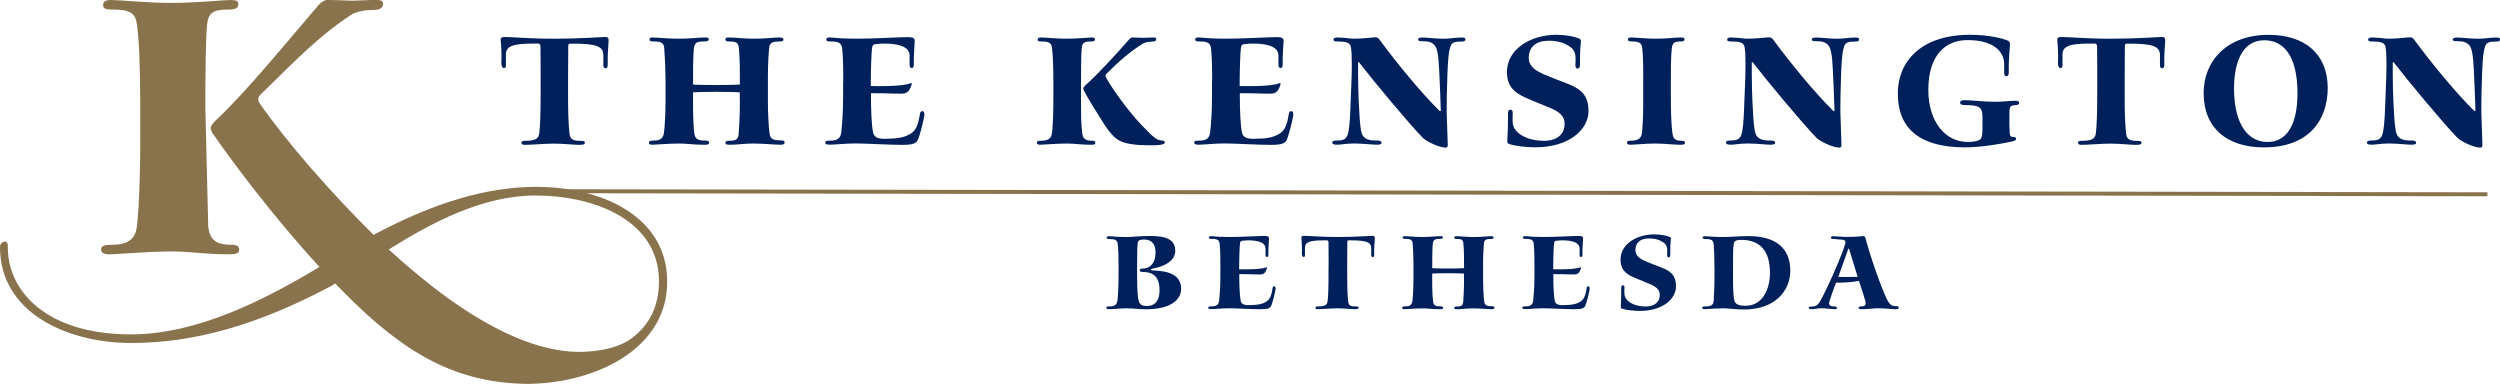 <?xml version="1.0" encoding="UTF-8"?> <svg xmlns="http://www.w3.org/2000/svg" id="Layer_2" viewBox="0 0 628.47 96.52"><defs><style> .cls-1 { fill: none; stroke: #89734c; } .cls-2 { fill: #00205b; } .cls-3 { fill: #89734c; fill-rule: evenodd; } </style></defs><g id="Layer_1-2" data-name="Layer_1"><g><path class="cls-2" d="M135.91,20.22c0-1.76,0-6.98-.04-8.52-.04-.53-.13-.75-.7-.75h-.7c-5.23,0-7.29.48-7.29,2.77v2.77c0,.57-.31.61-.57.61s-.62-.44-.57-1.27c.09-1.41,0-4.52-.18-5.75-.04-.44.18-.79.92-.79,2.11,0,6.11.44,12.61.44s11.82-.44,12.78-.44c.66,0,.88.31.83.97-.09,1.45-.31,4.09-.22,5.71.04.88-.18,1.19-.44,1.19-.35,0-.66-.09-.66-.7v-2.68c-.04-2.24-2.07-2.81-7.82-2.81h-.53c-.44,0-.48.22-.48.97,0,1.63-.04,6.59-.04,8.3v3.12c0,4.44.04,7.25.35,10.15.13,1.19.57,1.89,2.46,1.89,1.01,0,1.41.04,1.41.48,0,.48-.57.53-1.49.53-1.32,0-4-.31-6.33-.31-2.15,0-5.54.31-7.34.31-.48,0-.79-.18-.79-.57,0-.35.4-.44.88-.44,2.64,0,3.43-.53,3.6-1.89.22-1.63.35-4.83.35-10.1v-3.16Z"></path><path class="cls-2" d="M167.28,19.39c0-2.55-.18-5.93-.31-7.38-.09-1.05-.62-1.58-2.37-1.58-.79,0-1.32-.04-1.32-.48,0-.4.26-.53.83-.53.92,0,3.95.31,6.37.31,3.21,0,5.01-.31,6.81-.31.66,0,.88.13.88.44,0,.35-.26.57-1.27.57-1.89,0-2.37.35-2.5,2.11-.18,2.46-.18,5.58-.18,8.7.48.09,2.46.13,5.89.13,2.81,0,5.36-.04,5.89-.13,0-2.9,0-6.81-.26-9.18-.13-1.23-.53-1.63-2.28-1.63-.75,0-1.1-.09-1.1-.53,0-.35.26-.48.79-.48,1.8,0,3.6.31,6.55.31,2.46,0,5.1-.31,6.11-.31.66,0,1.14.09,1.14.48,0,.44-.35.53-1.19.53-1.27,0-2.24.26-2.37,1.36-.18,1.41-.35,4.52-.35,7.6v6.06c0,2.81.17,6.15.39,7.86.18,1.49.66,1.98,2.77,1.98.79,0,1.05.18,1.05.53s-.35.57-.97.57c-1.36,0-4.61-.31-6.94-.31-2.06,0-4.17.31-5.75.31-.66,0-1.23,0-1.23-.48,0-.44.35-.53,1.19-.53,1.58,0,2.06-.48,2.15-1.85.26-3.47.35-7.03.26-10.32-.57-.04-2.77-.13-5.84-.13-3.51,0-5.45.09-5.89.13-.04,2.68-.04,7.51.31,10.28.18,1.54,1.05,1.85,2.68,1.85.83,0,1.05.18,1.05.57,0,.44-.53.48-1.27.48-2.77,0-4.13-.31-6.33-.31-2.46,0-6.11.31-6.76.31-.53,0-.79-.22-.79-.48,0-.4.31-.57,1.19-.57,1.62,0,2.37-.48,2.59-1.93.22-1.32.4-5.14.4-7.78v-6.24Z"></path><path class="cls-2" d="M211.99,20.49c0-4.88-.13-7.2-.31-8.48-.18-1.01-.66-1.58-2.64-1.58-.88,0-1.32-.04-1.32-.48,0-.4.26-.57,1.01-.53.7.04,1.76.13,2.94.22,1.19.04,2.5.09,3.69.09,4.35,0,11.77-.44,13.09-.4,1.27.04,1.54.35,1.49,1.14-.09,1.49-.26,3.87-.22,5.8,0,.57-.18.83-.53.83-.26,0-.53-.18-.53-.79v-2.37c0-1.85-2.02-2.99-6.37-2.99-.61,0-1.23.04-1.98.13-.62,0-.92.18-1.05.75-.22,1.19-.35,6.28-.35,8.65v1.14c1.84.09,8.17.09,9.84-.66.4-.18.48.04.44.26-.44,1.19-.75,2.33-2.55,2.33-1.23,0-2.77-.04-4.22-.09-1.41,0-2.68-.04-3.47-.04v.88c0,3.12.13,7.07.53,9.01.26,1.14,1.1,1.63,3.12,1.58,2.94-.04,4.57-.26,6.15-1.19,1.36-.79,2.02-1.89,2.5-5.01.09-.61.35-.75.66-.75.35,0,.44.31.48.88-.04.75-.88,4.22-1.45,5.84-.44,1.36-1.14,1.76-4.22,1.76-1.58,0-3.87-.09-6.06-.18-2.15-.09-4.26-.18-5.54-.18-2.68,0-4.96.31-6.55.31-.75,0-1.1-.13-1.1-.53s.35-.48,1.1-.48c1.98,0,2.77-.57,2.94-2.24.22-2.33.44-4.88.44-9.27v-3.38Z"></path><path class="cls-2" d="M264.8,20.71c0-4.39-.13-7.25-.35-8.7-.13-1.05-.57-1.58-2.5-1.58-.53,0-1.1,0-1.1-.44s.26-.57.88-.57c.88,0,3.87.31,6.28.31,2.94,0,5.67-.31,6.37-.31.66,0,.88.09.88.44,0,.4-.26.57-1.05.57-1.67,0-2.15.35-2.28,1.67-.13,1.49-.18,4.92-.18,8.7v4.96c0,2.37,0,5.14.31,7.73.18,1.27.7,1.89,2.46,1.89.61,0,.83.18.83.53,0,.44-.44.48-1.19.48-2.42,0-4-.31-5.97-.31-2.46,0-6.11.31-6.72.31-.53,0-.83-.18-.83-.53s.35-.48,1.05-.48c1.76,0,2.59-.53,2.77-1.98.18-1.32.35-4.52.35-8.83v-3.87ZM284.74,9.42c.75,0,2.33.09,2.68.09.4,0,1.84-.09,2.68-.09.35,0,.57.13.57.44s-.22.61-1.1.61c-.75,0-1.67.13-2.33.53-3.25,2.06-5.8,4.26-9.01,7.47-.39.4-.35.66-.26.83.7,1.63,5.27,8.26,8.96,12.08,3.38,3.51,3.82,3.82,5.27,3.95.44.04.62.22.62.48,0,.53-1.23.79-4.61.7-3.12-.04-5.89-.4-7.42-1.54-1.36-1.01-2.46-2.55-3.6-4.35-1.76-2.81-3.12-4.92-4.7-7.82-.09-.18-.17-.4-.17-.57s.17-.4.53-.79c3.16-2.81,7.86-7.91,10.94-11.47.22-.26.62-.57.97-.57Z"></path><path class="cls-2" d="M304.72,20.49c0-4.88-.13-7.2-.31-8.48-.18-1.01-.66-1.58-2.64-1.58-.88,0-1.32-.04-1.32-.48,0-.4.26-.57,1.01-.53.7.04,1.76.13,2.94.22,1.19.04,2.5.09,3.69.09,4.35,0,11.77-.44,13.09-.4,1.27.04,1.54.35,1.49,1.14-.09,1.49-.26,3.87-.22,5.8,0,.57-.18.83-.53.83-.26,0-.53-.18-.53-.79v-2.37c0-1.85-2.02-2.99-6.37-2.99-.61,0-1.23.04-1.98.13-.62,0-.92.18-1.05.75-.22,1.19-.35,6.28-.35,8.65v1.14c1.84.09,8.17.09,9.84-.66.4-.18.48.04.44.26-.44,1.19-.75,2.33-2.55,2.33-1.23,0-2.77-.04-4.22-.09-1.41,0-2.68-.04-3.47-.04v.88c0,3.12.13,7.07.53,9.01.26,1.14,1.1,1.63,3.12,1.58,2.94-.04,4.57-.26,6.15-1.19,1.36-.79,2.02-1.89,2.5-5.01.09-.61.35-.75.66-.75.35,0,.44.31.48.88-.04.75-.88,4.22-1.45,5.84-.44,1.36-1.14,1.76-4.22,1.76-1.58,0-3.87-.09-6.06-.18-2.15-.09-4.26-.18-5.54-.18-2.68,0-4.96.31-6.55.31-.75,0-1.1-.13-1.1-.53s.35-.48,1.1-.48c1.98,0,2.77-.57,2.94-2.24.22-2.33.44-4.88.44-9.27v-3.38Z"></path><path class="cls-2" d="M341.4,17.98c0,3.25.09,5.58.18,7.69.13,2.81.26,5.36.57,7.16.31,1.67,1.14,2.59,4.17,2.5.61,0,.97.18.97.61,0,.31-.44.44-1.23.44-.92,0-3.6-.31-5.62-.31s-3.43.31-4.26.31c-.97,0-1.27-.18-1.27-.57,0-.31.44-.48.88-.48,1.54,0,2.46-.13,2.94-1.32.4-.97.66-3.38.79-7.91.13-3.78.31-6.77.31-9.66,0-2.2-.04-3.65-.26-4.74-.22-.97-1.23-1.27-3.16-1.27-.92,0-1.19-.09-1.19-.48,0-.35.35-.53.92-.53.7,0,1.45.09,2.2.13.7.09,1.41.18,1.98.18,2.42,0,4.7-.35,5.45-.35.48,0,.79.26,1.01.57,4.35,5.93,10.63,13.53,15.02,17.84.18.18.4.22.4,0-.09-3.16-.22-6.28-.4-10.06-.22-4.13-.48-5.49-1.14-6.33-.66-.75-1.45-1.05-3.12-1.05-.7,0-1.05-.04-1.05-.44,0-.31.4-.48,1.05-.48,1.1,0,3.47.31,5.36.31,1.49,0,3.08-.31,4.61-.31.66,0,.88.18.88.48,0,.35-.26.53-.79.53-1.84,0-2.5.18-2.9,1.05-.53,1.23-.7,3.69-.83,6.9-.13,2.86-.22,8-.18,10.19.09,3.25.22,5.89.26,8,0,.35-.22.53-.53.53-1.67,0-4.96-1.63-5.75-2.46-3.51-3.6-12.61-14.54-15.95-18.89-.13-.18-.31-.22-.31,0v2.24Z"></path><path class="cls-2" d="M391.39,8.76c2.28,0,4.39.44,5.36.83.57.22.75.4.66,1.05-.22,1.49-.22,4.35-.22,5.54,0,.7-.18,1.05-.53,1.05-.48,0-.66-.35-.62-1.01.04-.48.04-.97.04-1.63,0-1.05-.31-2.11-1.36-2.81-1.23-.88-2.81-1.54-5.4-1.54-3.16,0-5.01,1.54-5.01,4.35,0,2.2,1.98,3.25,3.56,4,1.27.57,4.17,1.67,5.97,2.37,3.65,1.36,5.49,3.03,5.49,6.98,0,4.61-4.83,9.09-13.35,9.09-2.2,0-4.74-.26-6.5-.79-.44-.13-.53-.31-.57-.62.09-1.27.22-5.05.18-6.94-.04-.75.18-1.1.57-1.1.35,0,.62.13.62.75s-.18,2.55.22,3.51c.88,2.02,3.69,3.56,7.6,3.56,3.69,0,5.23-1.98,5.23-4.26,0-2.06-1.41-3.16-4.35-4.3-2.42-.97-3.65-1.49-5.36-2.24-2.99-1.32-4.79-2.94-4.79-6.5,0-5.67,5.8-9.36,12.52-9.36h.04Z"></path><path class="cls-2" d="M413.09,18.69c0-3.16-.09-5.23-.26-6.68-.13-1.05-.66-1.58-2.33-1.58-.83,0-1.27-.09-1.27-.48s.26-.53.88-.53c.88,0,3.78.31,6.15.31,2.77,0,4.7-.31,6.28-.31.66,0,.92.09.92.44,0,.4-.26.57-.88.57-1.76,0-2.15.35-2.33,1.89-.22,1.98-.22,6.11-.22,8.48v3.03c0,2.99.04,7.07.4,9.66.18,1.27.66,1.89,2.06,1.89.88,0,1.1.18,1.1.44,0,.44-.26.57-1.05.57-2.06,0-4.04-.31-6.55-.31-2.02,0-5.27.31-6.11.31-.61,0-.88-.22-.88-.48,0-.4.26-.53.83-.53,1.85,0,2.77-.53,2.94-1.98.13-1.32.31-3.38.31-6.9v-7.82Z"></path><path class="cls-2" d="M440.37,17.98c0,3.25.09,5.58.18,7.69.13,2.81.26,5.36.57,7.16.31,1.67,1.14,2.59,4.17,2.5.61,0,.97.18.97.61,0,.31-.44.44-1.23.44-.92,0-3.6-.31-5.62-.31s-3.43.31-4.26.31c-.97,0-1.27-.18-1.27-.57,0-.31.44-.48.88-.48,1.54,0,2.46-.13,2.94-1.32.4-.97.66-3.38.79-7.91.13-3.78.31-6.77.31-9.66,0-2.2-.04-3.65-.26-4.74-.22-.97-1.23-1.27-3.16-1.27-.92,0-1.19-.09-1.19-.48,0-.35.35-.53.92-.53.7,0,1.45.09,2.2.13.7.09,1.41.18,1.98.18,2.42,0,4.7-.35,5.45-.35.48,0,.79.26,1.01.57,4.35,5.93,10.63,13.53,15.02,17.84.18.18.4.22.4,0-.09-3.16-.22-6.28-.4-10.06-.22-4.13-.48-5.49-1.14-6.33-.66-.75-1.45-1.05-3.12-1.05-.7,0-1.05-.04-1.05-.44,0-.31.4-.48,1.05-.48,1.1,0,3.47.31,5.36.31,1.49,0,3.08-.31,4.61-.31.66,0,.88.18.88.48,0,.35-.26.53-.79.53-1.84,0-2.5.18-2.9,1.05-.53,1.23-.7,3.69-.83,6.9-.13,2.86-.22,8-.18,10.19.09,3.25.22,5.89.26,8,0,.35-.22.53-.53.53-1.67,0-4.96-1.63-5.75-2.46-3.51-3.6-12.61-14.54-15.95-18.89-.13-.18-.31-.22-.31,0v2.24Z"></path><path class="cls-2" d="M505.17,31.91c0,2.2.09,2.5.88,2.5.53,0,.79.22.79.53,0,.22-.26.44-.97.61-2.72.62-7.82,1.49-11.91,1.49-10.76,0-16.87-4.22-16.87-13.57,0-7.82,5.62-14.72,18.14-14.72,5.1,0,8.17.97,9.18,1.32.7.22.92.61.88,1.1-.09,1.14-.39,4.57-.31,7.2,0,.44-.26.79-.53.79-.4,0-.62-.22-.62-.83v-2.28c-.04-3.16-2.77-5.97-9.23-5.97-5.27,0-9.84,3.47-9.84,12.52,0,8.08,4.35,13.09,9.88,13.09,1.01,0,1.93-.09,2.72-.4.75-.26,1.01-.92,1.01-2.77v-3.16c0-2.37-.75-2.94-4.39-2.94-.88,0-1.23-.22-1.23-.66,0-.4.35-.57,1.05-.57,2.46,0,4.44.4,7.78.4,1.93,0,3.73-.26,5.14-.26.57,0,.88.18.88.53,0,.31-.26.57-.88.57-1.54.04-1.58.4-1.58,2.59v2.9Z"></path><path class="cls-2" d="M527.22,20.22c0-1.76,0-6.98-.04-8.52-.04-.53-.13-.75-.7-.75h-.7c-5.23,0-7.29.48-7.29,2.77v2.77c0,.57-.31.61-.57.61s-.61-.44-.57-1.27c.09-1.41,0-4.52-.18-5.75-.04-.44.18-.79.92-.79,2.11,0,6.11.44,12.61.44s11.82-.44,12.78-.44c.66,0,.88.31.83.97-.09,1.45-.31,4.09-.22,5.71.04.88-.18,1.19-.44,1.19-.35,0-.66-.09-.66-.7v-2.68c-.04-2.24-2.06-2.81-7.82-2.81h-.53c-.44,0-.48.22-.48.97,0,1.63-.04,6.59-.04,8.3v3.12c0,4.44.04,7.25.35,10.15.13,1.19.57,1.89,2.46,1.89,1.01,0,1.41.04,1.41.48,0,.48-.57.53-1.49.53-1.32,0-4-.31-6.33-.31-2.15,0-5.54.31-7.34.31-.48,0-.79-.18-.79-.57,0-.35.4-.44.88-.44,2.64,0,3.43-.53,3.6-1.89.22-1.63.35-4.83.35-10.1v-3.16Z"></path><path class="cls-2" d="M570.31,8.76c9.18,0,14.85,4.88,14.85,13.35,0,7.82-4.48,14.94-16.03,14.94-9.23,0-15.16-4.79-15.16-13.66,0-8.13,5.89-14.63,16.3-14.63h.04ZM569.25,10.12c-5.97,0-7.64,6.33-7.64,12.08,0,9.31,3.69,13.49,8.39,13.49,6.15,0,7.56-6.68,7.56-12.21,0-10.19-4.04-13.35-8.26-13.35h-.04Z"></path><path class="cls-2" d="M601.5,17.98c0,3.25.09,5.58.18,7.69.13,2.81.26,5.36.57,7.16.31,1.67,1.14,2.59,4.17,2.5.61,0,.97.18.97.61,0,.31-.44.44-1.23.44-.92,0-3.6-.31-5.62-.31s-3.43.31-4.26.31c-.97,0-1.27-.18-1.27-.57,0-.31.44-.48.88-.48,1.54,0,2.46-.13,2.94-1.32.4-.97.66-3.38.79-7.91.13-3.78.31-6.77.31-9.66,0-2.2-.04-3.65-.26-4.74-.22-.97-1.23-1.27-3.16-1.27-.92,0-1.19-.09-1.19-.48,0-.35.35-.53.92-.53.7,0,1.45.09,2.2.13.7.09,1.41.18,1.98.18,2.42,0,4.7-.35,5.45-.35.48,0,.79.26,1.01.57,4.35,5.93,10.63,13.53,15.02,17.84.18.18.4.22.4,0-.09-3.16-.22-6.28-.4-10.06-.22-4.13-.48-5.49-1.14-6.33-.66-.75-1.45-1.05-3.12-1.05-.7,0-1.05-.04-1.05-.44,0-.31.4-.48,1.05-.48,1.1,0,3.47.31,5.36.31,1.49,0,3.08-.31,4.61-.31.66,0,.88.18.88.48,0,.35-.26.53-.79.53-1.84,0-2.5.18-2.9,1.05-.53,1.23-.7,3.69-.83,6.9-.13,2.86-.22,8-.18,10.19.09,3.25.22,5.89.26,8,0,.35-.22.53-.53.53-1.67,0-4.96-1.63-5.75-2.46-3.51-3.6-12.61-14.54-15.95-18.89-.13-.18-.31-.22-.31,0v2.24Z"></path></g><g><path class="cls-2" d="M281.19,67.36c0-3.14-.09-5.35-.24-6.21-.15-.78-.66-1.05-1.97-1.05-.54,0-.78-.09-.78-.36,0-.21.21-.36.57-.36.57.03,2.75.21,4.39.21.69,0,1.58-.06,2.63-.15,1.04-.06,2.24-.12,3.5-.12,4.33,0,6.15,1.14,6.15,3.79,0,2.21-2.24,3.82-5.83,4.45-.39.06-.36.42.03.42,4.51.09,7.29,1.31,7.29,4.66,0,2.48-2.33,5.11-8.84,5.11-.93,0-1.64-.06-2.39-.12-.75-.06-1.52-.12-2.54-.12-1.37,0-3.38.21-4.15.21-.66,0-.9-.09-.9-.36,0-.24.24-.33.72-.33,1.49.03,1.97-.48,2.12-1.73.09-.93.24-3.29.24-6.45v-1.49ZM287.52,60.22c-.84,0-1.31.15-1.46.63-.15.57-.21,1.88-.21,6.51v1.49c0,4.66.21,6.24.45,6.9.3.81.69,1.17,2.12,1.17,1.88,0,3.08-1.34,3.08-3.91,0-2.81-1.05-4.66-4.21-4.63-.48,0-.78-.12-.78-.48,0-.27.3-.39.75-.39,2.09,0,3.23-1.67,3.23-3.97,0-1.76-.6-3.32-2.93-3.32h-.03Z"></path><path class="cls-2" d="M306.79,66.91c0-3.32-.09-4.9-.21-5.77-.12-.69-.45-1.08-1.79-1.08-.6,0-.9-.03-.9-.33,0-.27.18-.39.69-.36.48.03,1.19.09,2,.15.81.03,1.7.06,2.51.06,2.96,0,8.01-.3,8.9-.27.87.03,1.05.24,1.02.78-.06,1.02-.18,2.63-.15,3.94,0,.39-.12.57-.36.57-.18,0-.36-.12-.36-.54v-1.61c0-1.25-1.37-2.03-4.33-2.03-.42,0-.84.03-1.34.09-.42,0-.63.12-.72.51-.15.81-.24,4.27-.24,5.89v.78c1.25.06,5.56.06,6.69-.45.27-.12.33.03.3.18-.3.81-.51,1.58-1.73,1.58-.84,0-1.88-.03-2.87-.06-.96,0-1.82-.03-2.36-.03v.6c0,2.12.09,4.81.36,6.12.18.78.75,1.11,2.12,1.08,2-.03,3.11-.18,4.18-.81.93-.54,1.38-1.28,1.7-3.41.06-.42.24-.51.45-.51.24,0,.3.21.33.6-.03.51-.6,2.87-.99,3.97-.3.93-.78,1.19-2.87,1.19-1.08,0-2.63-.06-4.12-.12-1.46-.06-2.9-.12-3.76-.12-1.82,0-3.38.21-4.45.21-.51,0-.75-.09-.75-.36s.24-.33.75-.33c1.34,0,1.88-.39,2-1.52.15-1.58.3-3.32.3-6.3v-2.3Z"></path><path class="cls-2" d="M334,66.73c0-1.19,0-4.75-.03-5.8-.03-.36-.09-.51-.48-.51h-.48c-3.55,0-4.96.33-4.96,1.88v1.88c0,.39-.21.42-.39.42s-.42-.3-.39-.87c.06-.96,0-3.08-.12-3.91-.03-.3.12-.54.63-.54,1.43,0,4.15.3,8.57.3s8.04-.3,8.69-.3c.45,0,.6.21.57.66-.06.99-.21,2.78-.15,3.88.03.6-.12.81-.3.81-.24,0-.45-.06-.45-.48v-1.82c-.03-1.52-1.4-1.91-5.32-1.91h-.36c-.3,0-.33.15-.33.66,0,1.11-.03,4.48-.03,5.65v2.12c0,3.02.03,4.93.24,6.9.09.81.39,1.28,1.67,1.28.69,0,.96.03.96.33,0,.33-.39.36-1.02.36-.9,0-2.72-.21-4.3-.21-1.46,0-3.76.21-4.99.21-.33,0-.54-.12-.54-.39,0-.24.27-.3.6-.3,1.79,0,2.33-.36,2.45-1.28.15-1.11.24-3.29.24-6.87v-2.15Z"></path><path class="cls-2" d="M355.33,66.16c0-1.73-.12-4.03-.21-5.02-.06-.72-.42-1.08-1.61-1.08-.54,0-.9-.03-.9-.33,0-.27.18-.36.57-.36.63,0,2.69.21,4.33.21,2.18,0,3.41-.21,4.63-.21.45,0,.6.09.6.3,0,.24-.18.39-.87.39-1.28,0-1.61.24-1.7,1.43-.12,1.67-.12,3.79-.12,5.92.33.06,1.67.09,4,.09,1.91,0,3.64-.03,4-.09,0-1.97,0-4.63-.18-6.24-.09-.84-.36-1.1-1.55-1.1-.51,0-.75-.06-.75-.36,0-.24.18-.33.54-.33,1.22,0,2.45.21,4.45.21,1.67,0,3.47-.21,4.15-.21.45,0,.78.06.78.33,0,.3-.24.36-.81.36-.87,0-1.52.18-1.61.93-.12.96-.24,3.08-.24,5.17v4.12c0,1.91.12,4.18.27,5.35.12,1.02.45,1.34,1.88,1.34.54,0,.72.12.72.36s-.24.39-.66.39c-.93,0-3.14-.21-4.72-.21-1.4,0-2.84.21-3.91.21-.45,0-.84,0-.84-.33,0-.3.24-.36.81-.36,1.08,0,1.4-.33,1.46-1.25.18-2.36.24-4.78.18-7.02-.39-.03-1.88-.09-3.97-.09-2.39,0-3.71.06-4,.09-.03,1.82-.03,5.11.21,6.99.12,1.05.72,1.25,1.82,1.25.57,0,.72.12.72.39,0,.3-.36.33-.87.33-1.88,0-2.81-.21-4.3-.21-1.67,0-4.15.21-4.6.21-.36,0-.54-.15-.54-.33,0-.27.21-.39.81-.39,1.11,0,1.61-.33,1.76-1.31.15-.9.27-3.5.27-5.29v-4.24Z"></path><path class="cls-2" d="M385.74,66.91c0-3.32-.09-4.9-.21-5.77-.12-.69-.45-1.08-1.79-1.08-.6,0-.9-.03-.9-.33,0-.27.18-.39.69-.36.48.03,1.19.09,2,.15.81.03,1.7.06,2.51.06,2.96,0,8.01-.3,8.9-.27.87.03,1.05.24,1.02.78-.06,1.02-.18,2.63-.15,3.94,0,.39-.12.57-.36.57-.18,0-.36-.12-.36-.54v-1.61c0-1.25-1.37-2.03-4.33-2.03-.42,0-.84.03-1.34.09-.42,0-.63.12-.72.51-.15.81-.24,4.27-.24,5.89v.78c1.25.06,5.56.06,6.69-.45.27-.12.33.03.3.18-.3.81-.51,1.58-1.73,1.58-.84,0-1.88-.03-2.87-.06-.96,0-1.82-.03-2.36-.03v.6c0,2.12.09,4.81.36,6.12.18.78.75,1.11,2.12,1.08,2-.03,3.11-.18,4.18-.81.93-.54,1.38-1.28,1.7-3.41.06-.42.24-.51.45-.51.24,0,.3.21.33.6-.03.51-.6,2.87-.99,3.97-.3.93-.78,1.19-2.87,1.19-1.08,0-2.63-.06-4.12-.12-1.46-.06-2.9-.12-3.76-.12-1.82,0-3.38.21-4.45.21-.51,0-.75-.09-.75-.36s.24-.33.75-.33c1.34,0,1.88-.39,2-1.52.15-1.58.3-3.32.3-6.3v-2.3Z"></path><path class="cls-2" d="M415.94,58.93c1.55,0,2.99.3,3.64.57.39.15.51.27.45.72-.15,1.02-.15,2.96-.15,3.76,0,.48-.12.72-.36.72-.33,0-.45-.24-.42-.69.03-.33.03-.66.03-1.11,0-.72-.21-1.43-.93-1.91-.84-.6-1.91-1.05-3.67-1.05-2.15,0-3.41,1.05-3.41,2.96,0,1.49,1.34,2.21,2.42,2.72.87.39,2.84,1.14,4.06,1.61,2.48.93,3.73,2.06,3.73,4.75,0,3.14-3.29,6.18-9.08,6.18-1.49,0-3.23-.18-4.42-.54-.3-.09-.36-.21-.39-.42.06-.87.15-3.44.12-4.72-.03-.51.12-.75.39-.75.24,0,.42.09.42.51s-.12,1.73.15,2.39c.6,1.37,2.51,2.42,5.17,2.42,2.51,0,3.56-1.34,3.56-2.9,0-1.4-.96-2.15-2.96-2.93-1.64-.66-2.48-1.02-3.65-1.52-2.03-.9-3.26-2-3.26-4.42,0-3.85,3.94-6.36,8.51-6.36h.03Z"></path><path class="cls-2" d="M430.99,67.12c0-2.96-.09-4.69-.18-5.65-.12-1.05-.54-1.37-1.88-1.37-.54,0-.93-.09-.93-.36,0-.21.21-.36.57-.36.57.03,2.9.21,4.48.21.81,0,1.94-.06,3.11-.12,1.17-.06,2.39-.12,3.35-.12,6.42,0,10.55,2.66,10.55,8.69,0,5.05-3.82,9.77-11.65,9.77-.99,0-1.94-.09-2.84-.15-.87-.09-1.67-.15-2.39-.15-.84,0-1.76.06-2.6.09-.84.06-1.58.12-2.09.12-.36,0-.57-.09-.57-.36,0-.24.21-.33.54-.33,1.82.03,2.3-.36,2.36-1.61.06-1.14.18-3.32.18-6.33v-1.97ZM435.65,69.99c0,2.6.15,4.66.27,5.26.21,1.25,1.08,1.61,2.93,1.61,4.21,0,6.1-4.12,6.1-8.31,0-5.47-2.51-8.25-7.2-8.25-1.17,0-1.52.18-1.76.57-.27.39-.33,1.61-.33,6.12v2.99Z"></path><path class="cls-2" d="M461.55,71.06c-.69,1.76-1.43,3.91-1.7,4.9-.15.63.12,1.08,1.37,1.08.33,0,.57.12.57.36,0,.18-.15.33-.54.33-.66,0-2.48-.24-3.29-.24-.87,0-1.97.24-2.69.24-.36,0-.57-.12-.57-.36,0-.21.21-.3.66-.3.75,0,1.49-.09,2.18-1.31,1.85-3.29,4.42-9.29,5.5-12.07.27-.72.6-1.64.81-2.36.21-.66,0-1.02-.81-1.08-.6-.03-1.85-.15-2.21-.18-.27,0-.57-.06-.57-.3,0-.3.21-.39.6-.39.57,0,2.36.18,3.5.18,1.34,0,3.05-.09,3.65-.18.54-.09.78-.03.93.39,1.14,4.48,3.91,12.34,5.35,15.36.6,1.23,1.2,1.82,2.06,1.82.72,0,.99.09.99.39s-.3.39-.81.39c-1.17,0-2.81-.24-4.39-.24-1.08,0-2.45.24-4.12.24-.54,0-.81-.09-.81-.39,0-.21.3-.33.81-.33.9,0,1.17-.48.87-1.49-.36-1.31-1.17-3.67-1.58-4.9-1.73.33-3.82.45-5.74.45ZM464.84,62.58c-.06-.15-.18-.12-.21.03-.66,1.85-1.64,4.51-2.51,6.99.72.03,3.17.06,4.87,0-.72-2.36-1.43-4.69-2.15-7.02Z"></path></g><line class="cls-1" x1="139.2" y1="48.07" x2="625.3" y2="48.84"></line><g id="Bethesda-Updates-R4---Approved_x21_"><g id="Bethesda---Blue-Hero---Pattern-Tan-Med"><g id="Header"><g id="Group"><path id="Combined-Shape" class="cls-3" d="M94.96,0c.83,0,1.35.32,1.35,1.04s-.52,1.46-2.59,1.46c-1.76,0-3.94.31-5.49,1.25-7.46,4.9-12.75,10.2-22.7,19.99-.83.83-.73,1.56-.21,2.29,6.52,9.4,17.77,22.34,28.6,33.01,15.26-8.18,28.63-12.07,40.85-12.07,16.4,0,32.95,7.36,32.95,23.81v.09c0,7.91-3.97,14.58-11.47,19.29-6.08,3.82-14.25,6.11-22.61,6.32l.03.03c-.38,0-.76,0-1.14-.01-.1,0-.19,0-.29,0-17.22-.35-30.15-7.01-46.29-23.52-.2-.2-.99-1.01-1.69-1.72l-1.03.65c-18.34,9.75-34.33,14.31-50.27,14.31S0,78.69,0,62.15c-.03-.59.35-1.29,1.04-1.41.24-.04.47.02.63.16.3.26.3.66.3,1.02,0,.1,0,.19,0,.29,0,10.89,9.58,21.85,30.97,21.85,16.76,0,33.78-8.84,46.75-16.58l.62-.37c-11.92-12.97-22.27-26.93-26.93-33.7-.21-.42-.42-.94-.42-1.25,0-.42.42-1.04,1.25-1.88,7.36-6.77,18.56-20.51,25.82-28.95.52-.62,1.45-1.35,2.28-1.35.65,0,1.57.03,2.51.06l.81.03c1.33.05,2.58.11,3.01.11.93,0,4.36-.21,6.32-.21ZM134.68,49.14c-13.34,0-26.13,6.79-36.95,13.57.07.06.13.12.2.19.08.07.17.15.25.22.97.88,1.99,1.79,3.03,2.7,3.31,2.88,6.63,5.59,9.77,7.95,13.16,9.74,24.82,14.69,34.65,14.69,2.03,0,8.97-.25,13.18-3.43,4.6-3.47,6.84-8.18,6.84-14.4,0-14.83-15.55-21.47-30.97-21.47ZM52.35,57.06c.42,3.02,1.66,4.47,5.81,4.47,1.45,0,1.97.42,1.97,1.25,0,1.04-1.04,1.15-2.8,1.15-4.71,0-8.37-.51-12.04-.68-.49-.01-1.56-.04-2.06-.04-1.64,0-3.5.06-5.36.14l-1.01.05c-4.38.22-8.52.54-9.49.54-1.24,0-1.97-.42-1.97-1.25s.83-1.15,2.49-1.15c4.15,0,6.12-1.25,6.53-4.68.13-.99.28-2.87.4-4.69.23-3.9.43-9.77.43-16.24v-10c-.02-9.94-.33-16.44-.83-19.78-.31-2.5-1.35-3.75-5.91-3.75-1.24,0-2.59,0-2.59-1.04S26.54,0,27.99,0C30.07,0,37.12.73,42.82.73,49.77.73,56.19,0,57.85,0c1.55,0,2.07.21,2.07,1.04,0,.94-.62,1.36-2.49,1.36-3.94,0-5.08.83-5.39,3.96-.31,3.54-.42,11.66-.42,20.61"></path></g></g></g></g></g></svg> 